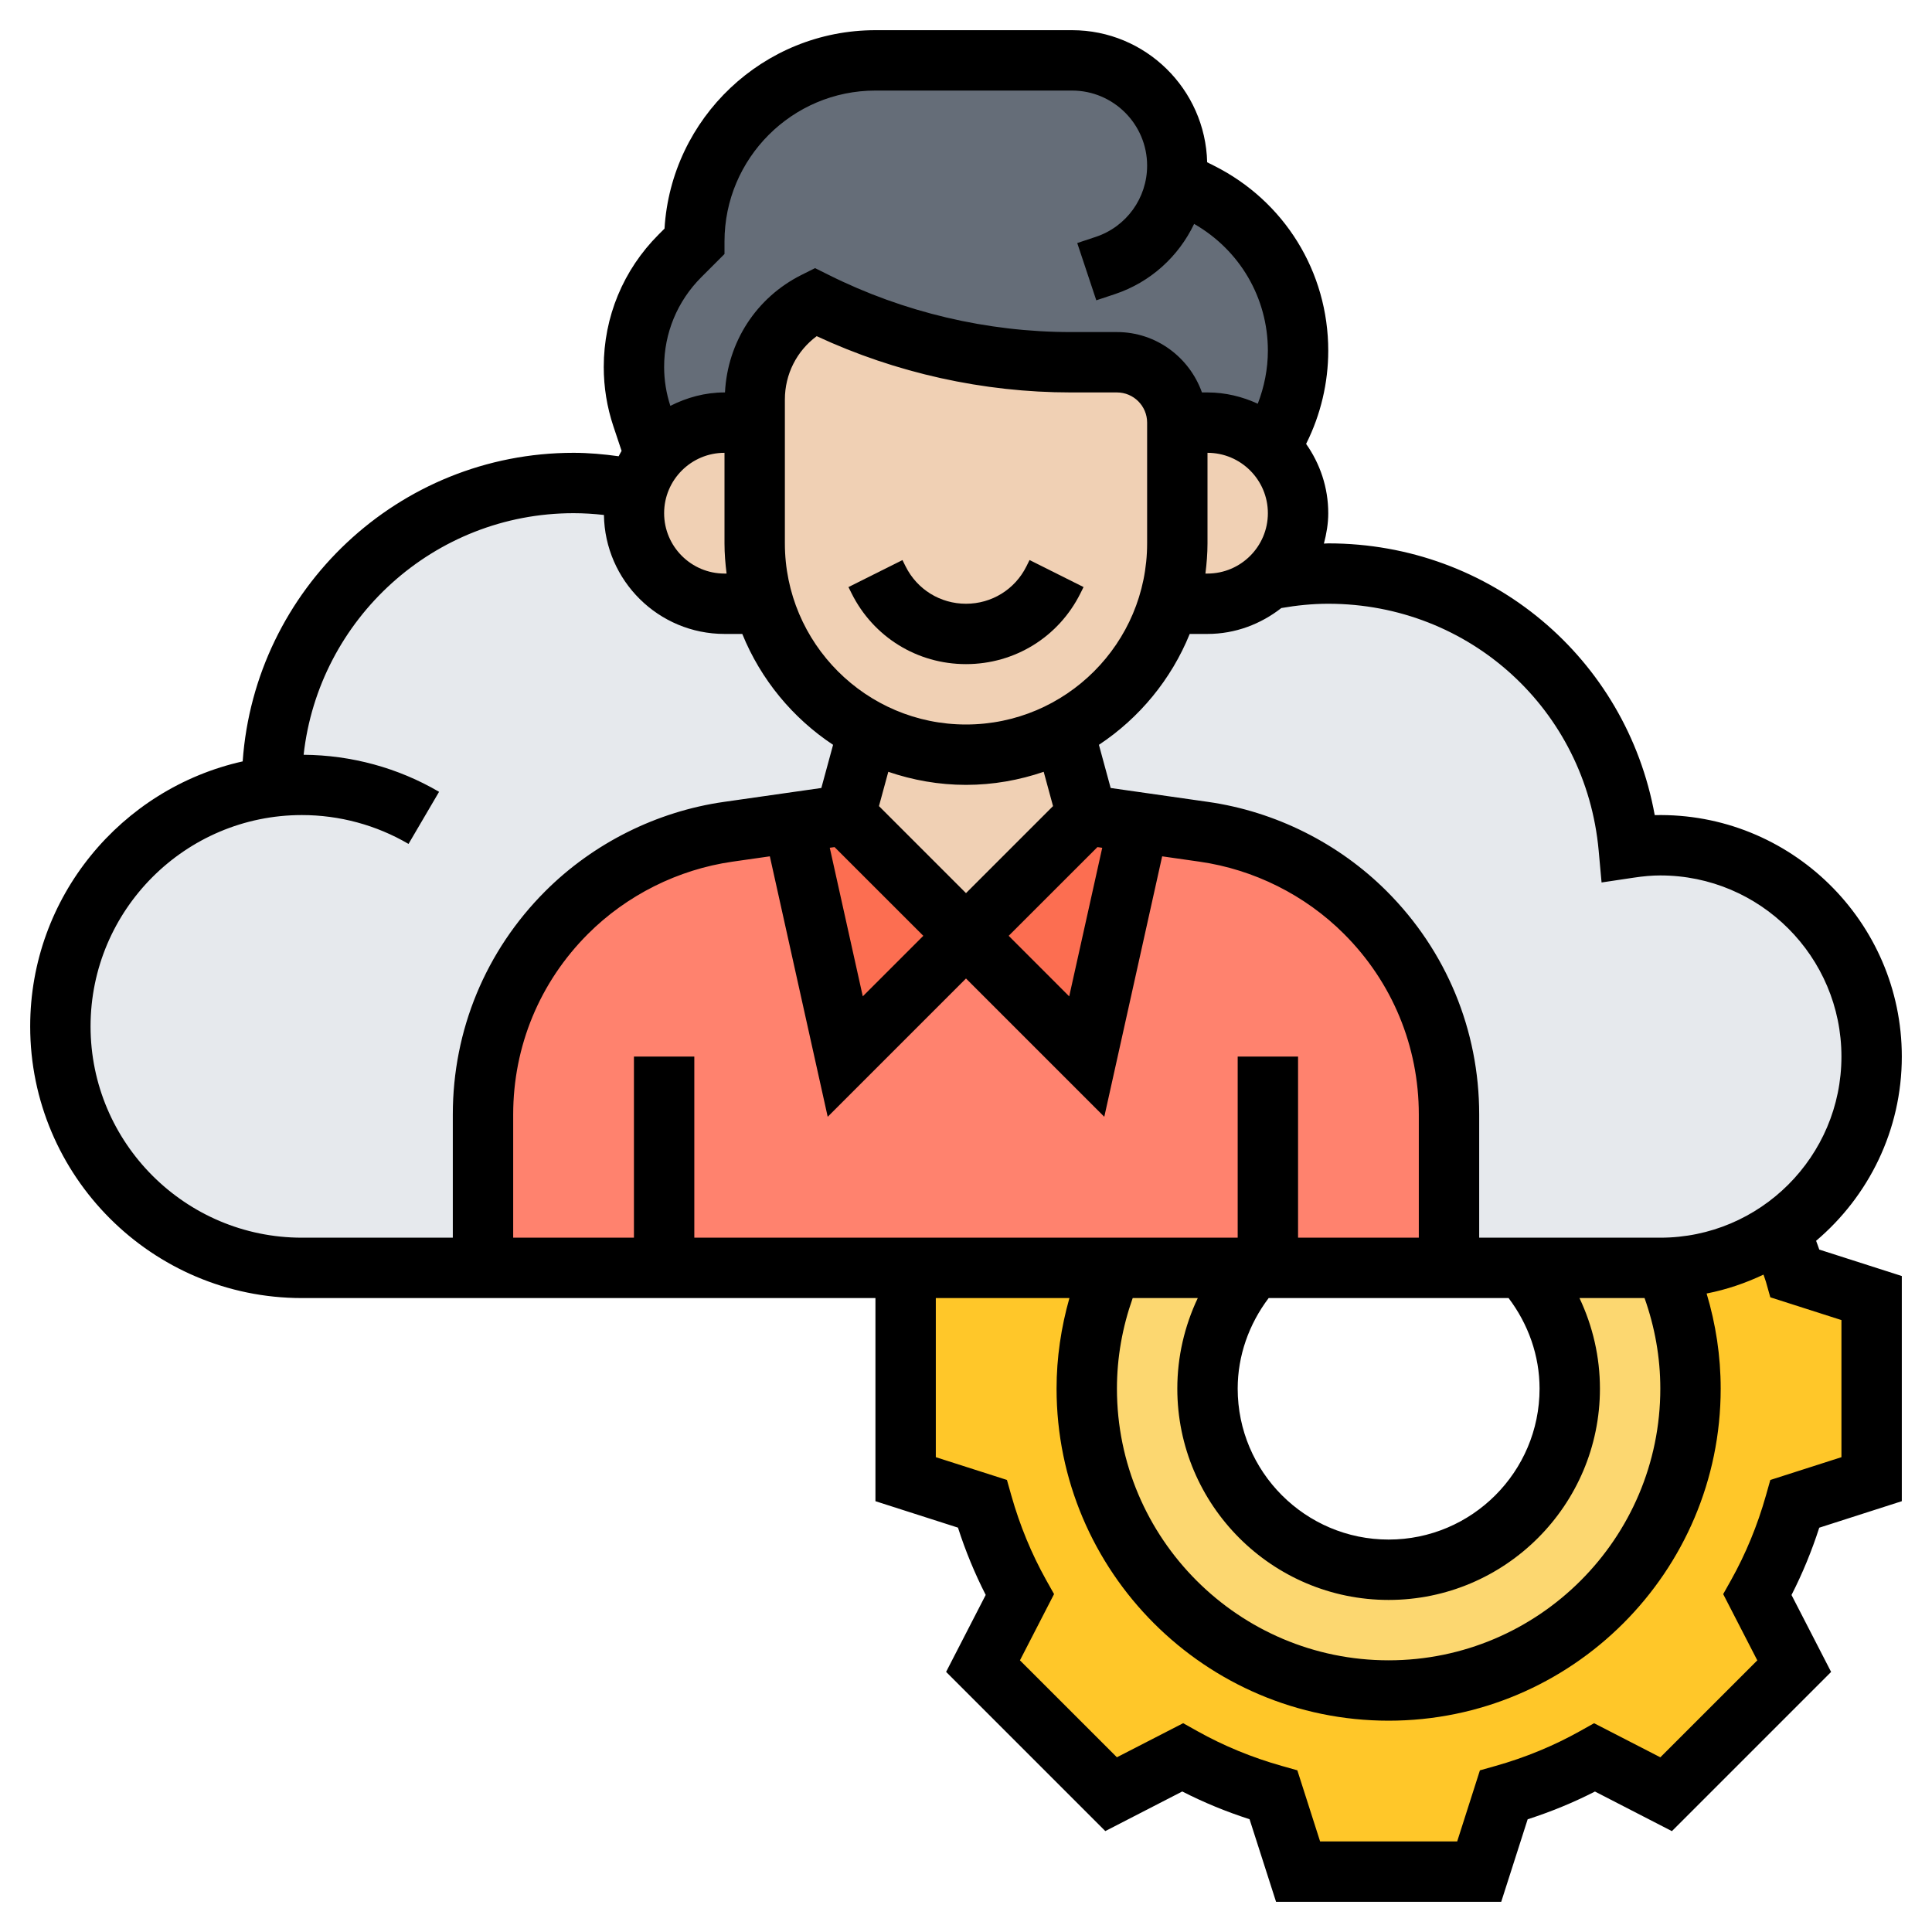 <svg id="Layer_5" enable-background="new 0 0 64 64" height="512" viewBox="0 0 64 64" width="512" xmlns="http://www.w3.org/2000/svg"><g><g><g><path d="m21 17c0 .83.34 1.58.88 2.12s1.29.88 2.12.88h1.29c.54 1.83 1.81 3.34 3.47 4.21l-.76 2.79-1.72.24-2.16.31c-2.02.29-3.9 1.23-5.35 2.68-.89.89-1.58 1.93-2.05 3.07s-.72 2.36-.72 3.62v5.08h-6c-4.42 0-8-3.58-8-8 0-4.09 3.06-7.45 7.01-7.94l-.01-.06c0-5.52 4.48-10 10-10 .72 0 1.43.08 2.1.22h.01c-.07.25-.11.51-.11.78z" fill="#e6e9ed"/></g><g><path d="m55 28c3.87 0 7 3.13 7 7 0 2.39-1.19 4.5-3.02 5.76-1.09.75-2.39 1.2-3.81 1.23-.06.01-.11.01-.17.01h-4.53-2.47v-5.08c0-2.51-1-4.92-2.77-6.69-1.45-1.45-3.33-2.39-5.35-2.68l-2.16-.31-1.72-.24-.76-2.79c.63-.33 1.21-.76 1.71-1.26.81-.81 1.43-1.82 1.76-2.95h1.29c.79 0 1.51-.31 2.04-.81.64-.12 1.29-.19 1.96-.19 5.21 0 9.49 3.99 9.95 9.09.35-.05.69-.09 1.05-.09z" fill="#e6e9ed"/></g><g><path d="m42 42h-.47-4.7-6.83-8-6v-5.08c0-1.26.25-2.48.72-3.62s1.16-2.18 2.05-3.07c1.45-1.45 3.33-2.39 5.35-2.68l2.16-.31v.01l1.72 7.75 4-4 4 4 1.72-7.75v-.01l2.16.31c2.02.29 3.9 1.23 5.35 2.68 1.77 1.77 2.77 4.18 2.77 6.69v5.08z" fill="#ff826e"/></g><g><path d="m36 27 1.72.24v.01l-1.72 7.75-4-4z" fill="#fc6e51"/></g><g><path d="m28 27 4 4-4 4-1.72-7.75v-.01z" fill="#fc6e51"/></g><g><path d="m38.97 5.98.79.4c1.99.99 3.24 3.02 3.24 5.24 0 .91-.21 1.8-.62 2.62l-.3.6c-.54-.52-1.27-.84-2.08-.84h-1c0-1.1-.9-2-2-2h-1.53c-2.94 0-5.84-.68-8.47-2-1.23.61-2 1.87-2 3.24v.76h-1c-.93 0-1.76.42-2.31 1.08l-.42-1.28c-.18-.53-.27-1.09-.27-1.64 0-1.38.55-2.71 1.52-3.68l.48-.48c0-1.66.67-3.16 1.76-4.24 1.08-1.09 2.58-1.76 4.24-1.76h6.51c1.93 0 3.49 1.56 3.49 3.49 0 .17-.01.33-.03.49z" fill="#656d78"/></g><g><path d="m42.08 14.84c.57.54.92 1.31.92 2.16 0 .83-.34 1.58-.88 2.12-.03.03-.05.05-.08.07-.53.5-1.25.81-2.04.81h-1.29c.19-.63.29-1.3.29-2v-4h1c.81 0 1.54.32 2.08.84z" fill="#f0d0b4"/></g><g><path d="m28.76 24.21c.97.5 2.07.79 3.24.79s2.27-.29 3.24-.79l.76 2.79-4 4-4-4z" fill="#f0d0b4"/></g><g><path d="m35.24 24.21c-.97.5-2.07.79-3.24.79s-2.27-.29-3.24-.79c-1.66-.87-2.93-2.38-3.47-4.21-.19-.63-.29-1.3-.29-2v-4-.76c0-1.37.77-2.63 2-3.24 2.63 1.32 5.53 2 8.47 2h1.53c1.1 0 2 .9 2 2v4c0 .7-.1 1.37-.29 2-.33 1.13-.95 2.14-1.76 2.95-.5.5-1.08.93-1.71 1.26z" fill="#f0d0b4"/></g><g><path d="m25.29 20h-1.29c-.83 0-1.58-.34-2.12-.88s-.88-1.29-.88-2.12c0-.27.04-.53.11-.78.11-.43.31-.81.58-1.14.55-.66 1.38-1.08 2.31-1.08h1v4c0 .7.1 1.37.29 2z" fill="#f0d0b4"/></g><g><path d="m55.17 42c.53 1.22.83 2.58.83 4 0 5.52-4.48 10-10 10s-10-4.48-10-10c0-1.42.3-2.78.83-4h4.7c-.95 1.06-1.53 2.46-1.53 4 0 3.31 2.69 6 6 6s6-2.69 6-6c0-1.54-.58-2.94-1.53-4h4.53c.06 0 .11 0 .17-.01z" fill="#fcd770"/></g><g><path d="m62 43v6l-2.54.81c-.3 1.06-.72 2.07-1.24 3.02l1.22 2.36-4.25 4.24-2.36-1.21c-.95.52-1.96.94-3.02 1.24l-.81 2.54h-6l-.81-2.54c-1.06-.3-2.07-.72-3.02-1.24l-2.36 1.21-4.25-4.24 1.22-2.36c-.52-.95-.94-1.96-1.24-3.02l-2.54-.81v-7h6.83c-.53 1.22-.83 2.58-.83 4 0 5.52 4.48 10 10 10s10-4.48 10-10c0-1.42-.3-2.78-.83-4v-.01c1.42-.03 2.72-.48 3.81-1.23.18.46.34.94.48 1.43z" fill="#ffc729"/></g></g><g><path d="m34 18.764c-.381.762-1.147 1.236-2 1.236s-1.619-.474-2-1.236l-.105-.211-1.789.895.105.21c.722 1.445 2.174 2.342 3.789 2.342s3.067-.897 3.789-2.342l.105-.211-1.789-.895z"/><path d="m60.161 41.103c1.734-1.469 2.839-3.658 2.839-6.103 0-4.473-3.694-8.101-8.185-7.998-.941-5.197-5.427-9.002-10.815-9.002-.048 0-.096.006-.144.007.085-.324.144-.657.144-1.007 0-.855-.275-1.645-.734-2.296l.011-.021c.473-.947.723-2.007.723-3.065 0-2.613-1.452-4.962-3.789-6.131l-.222-.111c-.06-2.422-2.04-4.376-4.476-4.376h-6.513c-3.717 0-6.766 2.911-6.987 6.573l-.195.195c-1.172 1.172-1.818 2.73-1.818 4.388 0 .668.106 1.328.318 1.962l.273.818c-.035.058-.065.118-.097.178-.495-.068-.993-.114-1.494-.114-5.803 0-10.558 4.519-10.961 10.222-4.022.898-7.039 4.489-7.039 8.778 0 4.962 4.037 9 9 9h19v6.729l2.734.876c.249.774.557 1.52.919 2.229l-1.312 2.549 5.274 5.274 2.549-1.312c.71.363 1.456.67 2.229.919l.878 2.736h7.459l.876-2.734c.773-.249 1.52-.556 2.229-.919l2.549 1.312 5.274-5.274-1.312-2.549c.362-.709.67-1.455.919-2.229l2.735-.878v-7.459l-2.734-.876c-.032-.098-.072-.194-.105-.291zm-7.203-12.926.096 1.056 1.049-.157c.342-.052.627-.076.897-.076 3.309 0 6 2.691 6 6s-2.691 6-6 6h-6v-4.082c0-2.794-1.088-5.421-3.063-7.396-1.589-1.589-3.69-2.64-5.916-2.958l-3.229-.461-.389-1.43c1.34-.887 2.396-2.166 3.008-3.673h.589c.926 0 1.768-.329 2.446-.858.512-.089 1.032-.142 1.554-.142 4.685 0 8.535 3.515 8.958 8.177zm2.042 17.823c0 4.962-4.037 9-9 9s-9-4.038-9-9c0-1.035.182-2.04.522-3h2.156c-.441.93-.678 1.951-.678 3 0 3.86 3.141 7 7 7s7-3.14 7-7c0-1.048-.237-2.07-.678-3h2.156c.34.96.522 1.965.522 3zm-34-11v6h-4v-4.082c0-2.26.88-4.384 2.478-5.981 1.285-1.285 2.985-2.135 4.785-2.393l1.239-.177 1.917 8.628 4.581-4.581 4.581 4.581 1.917-8.628 1.239.177c1.8.257 3.5 1.107 4.785 2.393 1.598 1.597 2.478 3.721 2.478 5.981v4.082h-4v-6h-2v6h-18v-6zm15.354-6.939.159.023-1.094 4.922-2.005-2.006zm-4.354-4.061c-3.309 0-6-2.691-6-6v-4.764c0-.842.395-1.612 1.054-2.1 2.625 1.221 5.523 1.864 8.418 1.864h1.528c.552 0 1 .449 1 1v4c0 3.309-2.691 6-6 6zm0 2c.901 0 1.765-.157 2.574-.433l.309 1.136-2.883 2.883-2.883-2.883.309-1.136c.809.276 1.673.433 2.574.433zm-4.354 2.061 2.94 2.939-2.005 2.005-1.094-4.922zm22.328 14.939c.653.864 1.026 1.908 1.026 3 0 2.757-2.243 5-5 5s-5-2.243-5-5c0-1.093.373-2.136 1.026-3zm-9.974-25v-3c1.103 0 2 .897 2 2s-.897 2-2 2h-.069c.041-.328.069-.661.069-1zm-16.769-8.817.769-.769v-.414c0-2.757 2.243-5 5-5h6.513c1.371 0 2.487 1.116 2.487 2.487 0 1.072-.684 2.021-1.699 2.359l-.616.205.631 1.897.617-.205c1.184-.395 2.111-1.251 2.624-2.326 1.509.866 2.443 2.445 2.443 4.201 0 .599-.118 1.197-.335 1.756-.509-.234-1.069-.374-1.665-.374h-.184c-.414-1.161-1.514-2-2.816-2h-1.528c-2.771 0-5.546-.655-8.024-1.895l-.448-.223-.447.224c-1.503.751-2.453 2.23-2.537 3.894h-.016c-.648 0-1.252.17-1.794.445-.135-.417-.206-.85-.206-1.289 0-1.124.438-2.179 1.231-2.973zm.769 5.817v3c0 .339.028.672.069 1h-.069c-1.103 0-2-.897-2-2s.897-2 2-2zm-21 19c0-3.86 3.141-7 7-7 1.244 0 2.466.331 3.533.956l1.012-1.726c-1.357-.795-2.907-1.216-4.487-1.227.498-4.494 4.316-8.003 8.942-8.003.336 0 .672.021 1.006.059.032 2.178 1.808 3.941 3.994 3.941h.589c.612 1.507 1.668 2.786 3.008 3.673l-.389 1.43-3.229.461c-2.226.318-4.327 1.369-5.916 2.958-1.975 1.975-3.063 4.602-3.063 7.396v4.082h-5c-3.859 0-7-3.14-7-7zm58 14.271-2.356.755-.146.517c-.28.989-.668 1.929-1.152 2.796l-.263.468 1.13 2.195-3.212 3.211-2.195-1.129-.468.262c-.868.486-1.809.875-2.797 1.153l-.517.146-.753 2.355h-4.541l-.754-2.356-.517-.146c-.988-.279-1.929-.667-2.797-1.153l-.468-.262-2.195 1.129-3.212-3.211 1.13-2.195-.263-.468c-.484-.867-.872-1.807-1.152-2.796l-.146-.517-2.356-.754v-5.271h4.426c-.275.971-.426 1.973-.426 3 0 6.065 4.935 11 11 11s11-4.935 11-11c0-1.08-.162-2.134-.466-3.151.662-.129 1.291-.345 1.884-.626.024.079.058.156.08.235l.146.517 2.356.754z"/></g></g></svg>